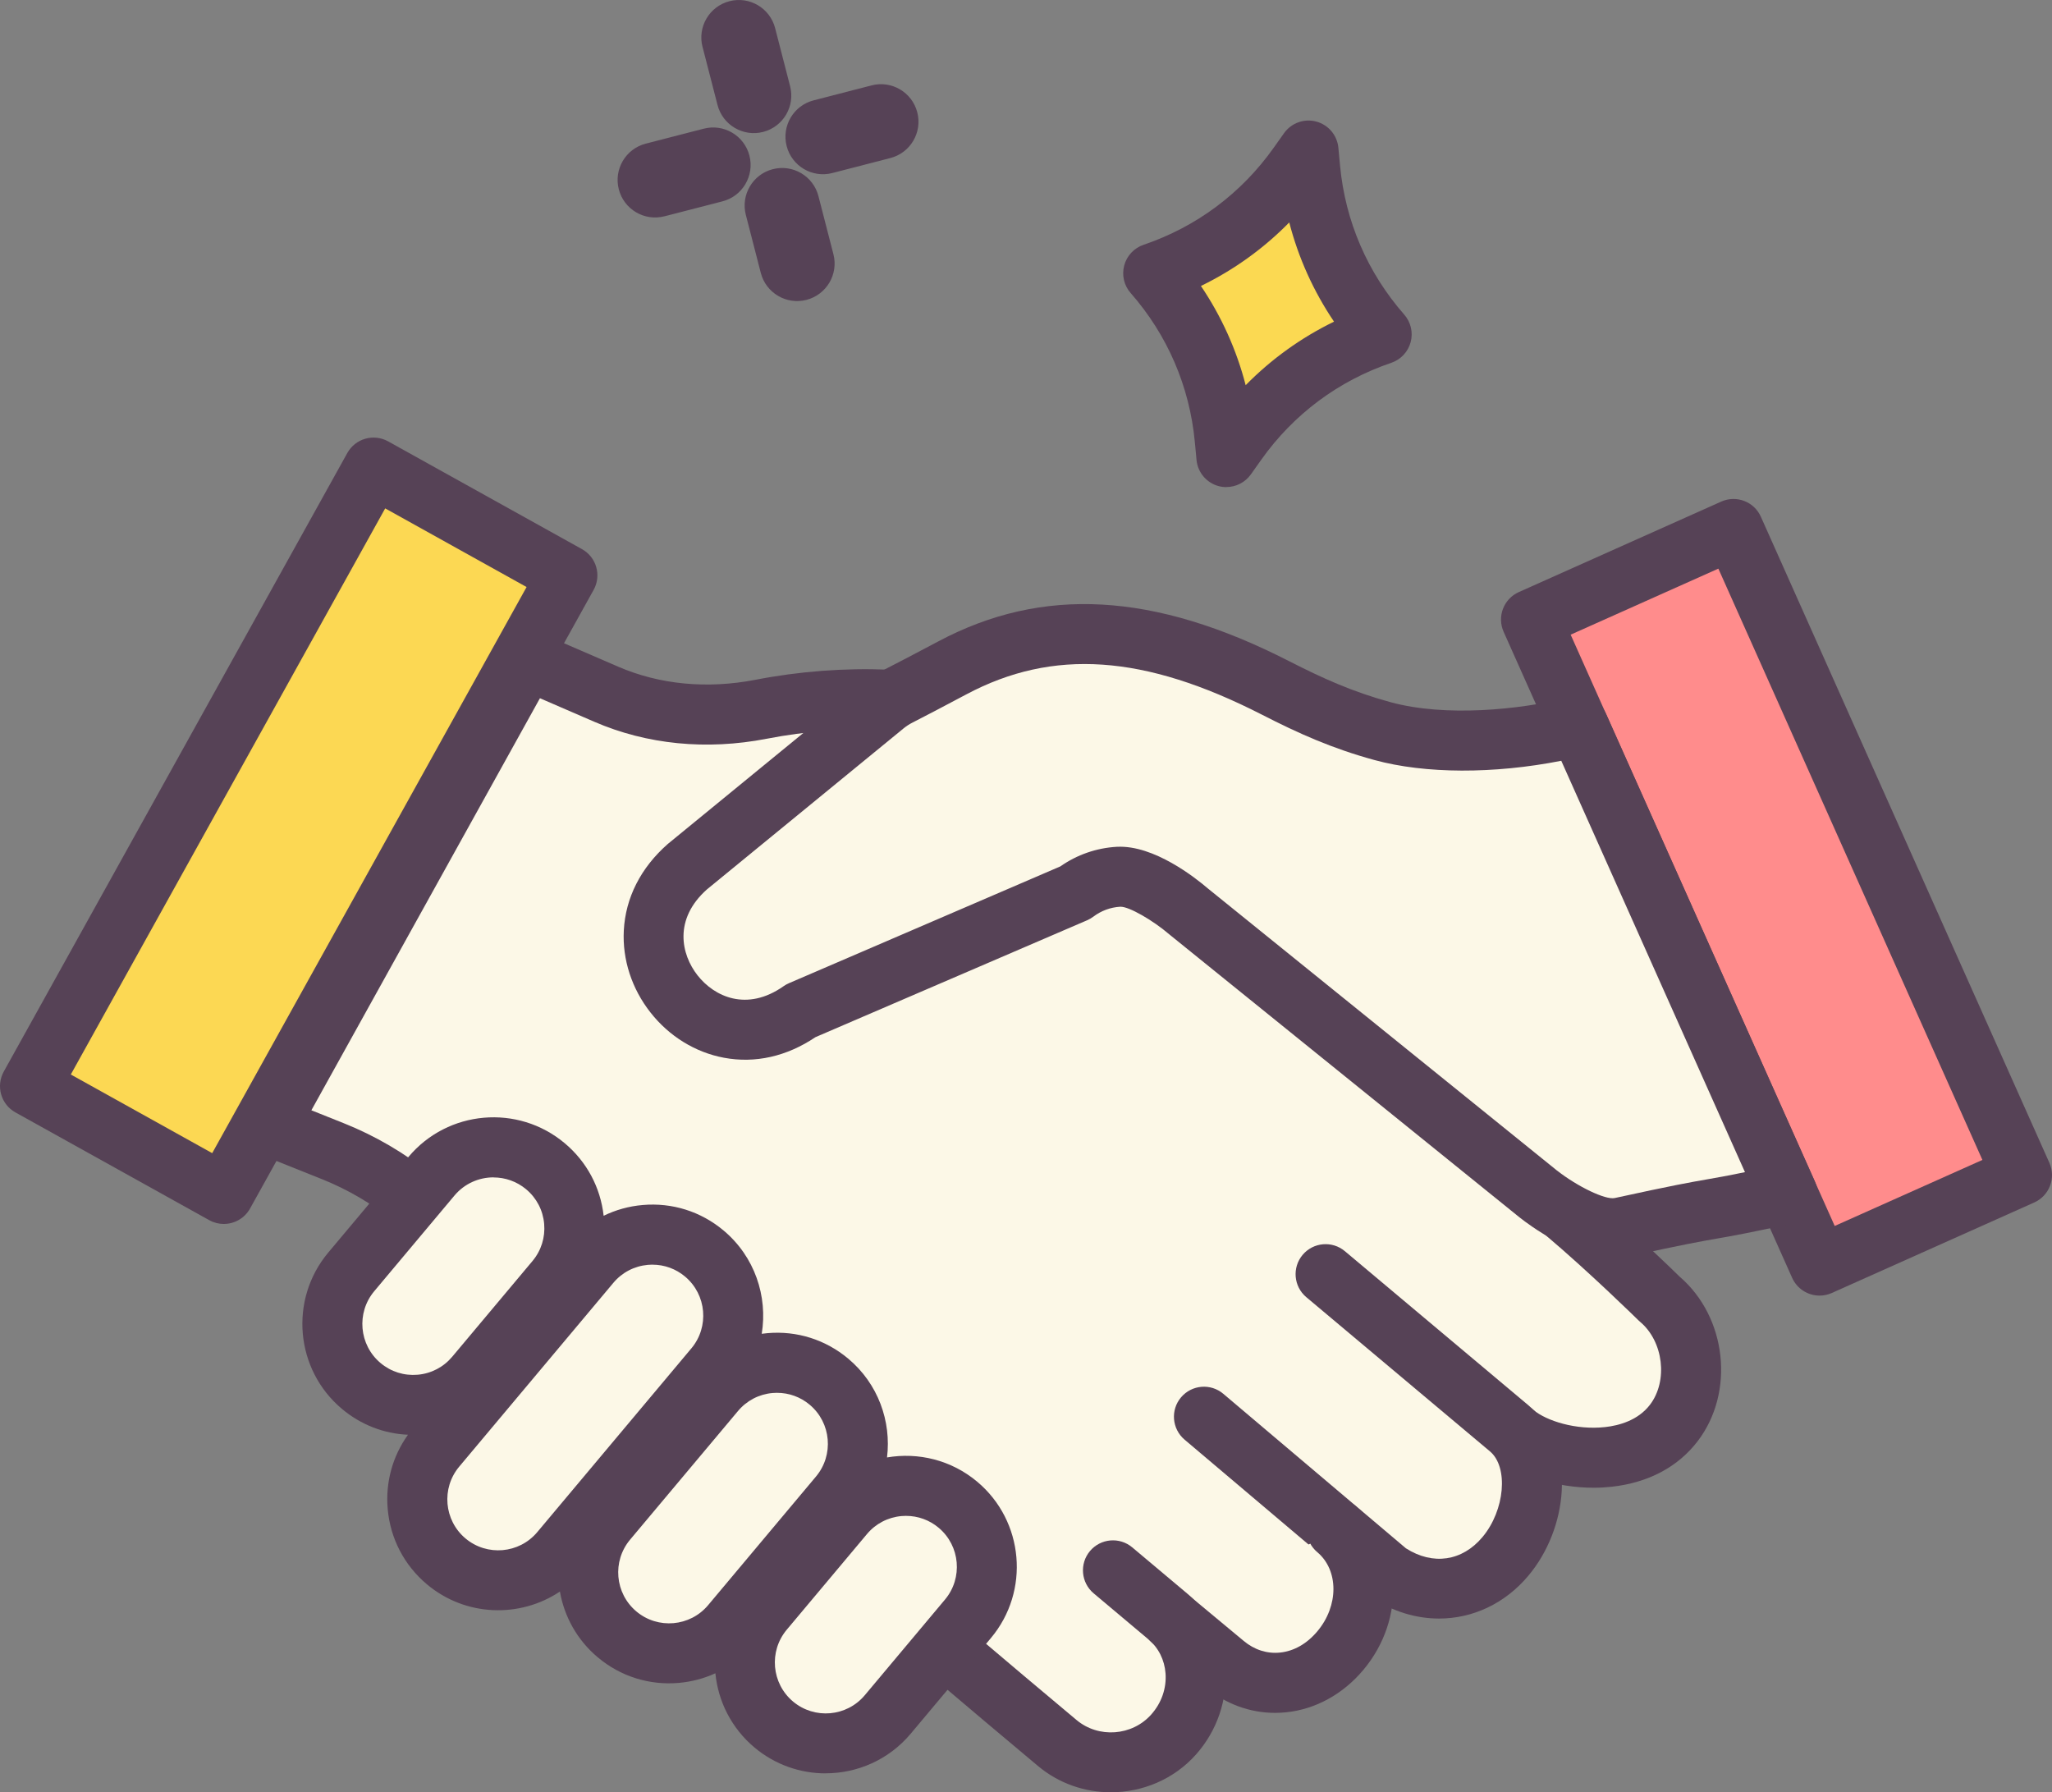 <svg width="150" height="131" viewBox="0 0 150 131" fill="none" xmlns="http://www.w3.org/2000/svg">
<rect x="0" y="0" width="150" height="131" fill="#808080" stroke="none"/>
<path fill-rule="evenodd" clip-rule="evenodd" d="M95.65 11.004C95.65 11.004 95.698 11.53 95.773 12.316C96.194 16.808 98.025 21.055 101 24.447C96.729 25.895 93.021 28.657 90.41 32.338C89.954 32.98 89.649 33.41 89.649 33.41C89.649 33.41 89.598 32.884 89.526 32.099C89.105 27.606 87.274 23.361 84.299 19.967C88.572 18.52 92.278 15.758 94.887 12.077C95.343 11.434 95.648 11.004 95.648 11.004H95.65Z" fill="#FBD952"/>
<path d="M89.649 35.604C89.46 35.604 89.269 35.58 89.081 35.53C88.195 35.293 87.55 34.529 87.465 33.614L87.342 32.305C86.96 28.247 85.338 24.48 82.65 21.418C82.165 20.867 81.99 20.11 82.18 19.401C82.369 18.693 82.902 18.127 83.595 17.892C87.454 16.583 90.74 14.134 93.1 10.809L93.863 9.734C94.394 8.986 95.334 8.648 96.218 8.885C97.104 9.122 97.748 9.885 97.834 10.798L97.957 12.107C98.338 16.166 99.961 19.932 102.649 22.995C103.131 23.545 103.309 24.302 103.118 25.009C102.927 25.715 102.399 26.283 101.704 26.518C97.845 27.828 94.558 30.276 92.199 33.601L91.438 34.674C91.019 35.262 90.348 35.598 89.651 35.598L89.649 35.604ZM87.787 20.902C89.287 23.122 90.39 25.566 91.058 28.154C92.931 26.248 95.106 24.682 97.516 23.51C96.016 21.29 94.913 18.846 94.244 16.258C92.372 18.164 90.197 19.73 87.787 20.902Z" fill="#564256"/>
<path fill-rule="evenodd" clip-rule="evenodd" d="M54.52 15.705L55.614 19.948C55.991 21.413 57.487 22.297 58.953 21.918C60.418 21.54 61.302 20.044 60.922 18.579L59.828 14.336C59.451 12.871 57.956 11.987 56.489 12.366C55.024 12.743 54.141 14.24 54.52 15.707V15.705ZM60.844 12.647L65.084 11.552C66.549 11.175 67.433 9.679 67.053 8.211C66.676 6.746 65.181 5.862 63.714 6.241L59.473 7.336C58.008 7.713 57.125 9.209 57.504 10.677C57.881 12.142 59.377 13.027 60.844 12.647ZM48.573 15.81L52.814 14.716C54.279 14.338 55.16 12.84 54.783 11.375C54.406 9.909 52.91 9.025 51.444 9.405L47.203 10.499C45.738 10.877 44.855 12.375 45.234 13.838C45.611 15.304 47.106 16.188 48.573 15.808V15.81ZM51.356 3.429L52.45 7.672C52.827 9.137 54.323 10.021 55.787 9.642C57.252 9.264 58.136 7.768 57.756 6.301L56.662 2.058C56.285 0.593 54.79 -0.292 53.323 0.088C51.858 0.465 50.974 1.961 51.354 3.429H51.356Z" fill="#564256"/>
<path d="M121.3 94.938C121.3 94.938 118.603 92.285 115.742 89.767L116.103 89.383C116.934 89.695 117.783 89.868 118.5 89.71C126.676 87.924 123.657 88.786 130.663 87.255L115.4 53.079L115.163 53.136C110.854 54.172 105.333 54.606 101.057 53.437C98.06 52.619 95.696 51.537 93.227 50.276C85.309 46.228 77.46 44.642 69.608 48.817C68.071 49.633 66.7 50.355 65.694 50.868C65.325 51.054 64.983 51.281 64.665 51.541L63.804 52.248L64.861 51.142C61.782 51.017 58.686 51.254 55.634 51.844C51.818 52.584 47.876 52.285 44.311 50.741L38.52 48.236L19.639 82.269L24.324 84.14C26.425 84.978 28.381 86.123 30.131 87.538L30.959 86.669L25.677 92.968C23.577 95.471 23.903 99.204 26.405 101.304C28.907 103.405 32.639 103.078 34.737 100.575L39.816 94.523L40.691 95.297L31.889 105.79C29.789 108.293 30.115 112.027 32.617 114.126C35.119 116.228 38.851 115.901 40.949 113.398L49.545 103.151L50.419 103.927L44.379 111.129C42.278 113.632 42.605 117.366 45.107 119.465C47.608 121.567 51.34 121.24 53.439 118.737L59.273 111.781L60.148 112.557L55.825 117.713C53.724 120.216 54.051 123.949 56.552 126.049C59.054 128.15 62.786 127.824 64.885 125.321L69.005 120.409L69.443 120.797C71.927 122.899 73.46 124.195 73.46 124.195L77.275 127.398C79.742 129.469 83.558 129.289 85.792 126.777C87.627 124.713 87.862 121.83 86.614 119.665L86.954 119.505L89.508 121.628C92.01 123.73 95.63 123.443 97.977 120.646C99.726 118.559 100.101 115.82 99.141 113.689L99.617 113.378L101.458 114.935C104.337 116.846 107.789 116.449 110.045 113.76C111.988 111.443 112.641 107.742 111.19 105.417L111.35 105.209C114.145 106.924 119.728 107.435 122.346 104.013C124.451 101.262 123.83 97.066 121.296 94.938H121.3Z" fill="#FCF8E7"/>
<path d="M110.685 104.739C113.152 106.81 119.504 107.729 122.35 104.013C124.455 101.262 123.835 97.065 121.3 94.938C121.3 94.938 117.687 91.384 114.387 88.598" fill="#FCF8E7"/>
<path d="M116.493 108.741C113.779 108.741 111.003 107.87 109.277 106.42C108.35 105.641 108.229 104.257 109.008 103.329C109.786 102.401 111.17 102.28 112.097 103.059C113.029 103.842 115.182 104.544 117.338 104.307C118.348 104.195 119.734 103.822 120.611 102.677C121.942 100.938 121.6 98.048 119.892 96.616C119.848 96.579 119.804 96.539 119.765 96.5C119.73 96.465 116.171 92.97 112.976 90.274C112.051 89.493 111.933 88.109 112.713 87.183C113.494 86.257 114.877 86.139 115.803 86.92C118.94 89.567 122.286 92.83 122.782 93.314C126.229 96.276 126.836 101.762 124.093 105.345C122.655 107.225 120.484 108.374 117.818 108.668C117.381 108.716 116.939 108.741 116.496 108.741H116.493Z" fill="#564256"/>
<path d="M64.861 51.14C61.782 51.015 58.686 51.252 55.634 51.842C51.818 52.581 47.876 52.283 44.311 50.739L38.52 48.233L19.639 82.267L24.324 84.138C26.425 84.976 28.381 86.121 30.131 87.536" fill="#FCF8E7"/>
<path d="M30.128 89.73C29.644 89.73 29.157 89.57 28.751 89.243C27.171 87.964 25.405 86.933 23.509 86.176L18.823 84.305C18.238 84.07 17.782 83.596 17.571 83.004C17.36 82.411 17.413 81.753 17.72 81.203L36.601 47.169C37.149 46.182 38.355 45.774 39.388 46.219L45.179 48.725C48.214 50.039 51.685 50.37 55.215 49.688C58.429 49.065 61.703 48.817 64.946 48.946C66.156 48.995 67.097 50.017 67.049 51.228C67.001 52.439 65.979 53.378 64.768 53.332C61.863 53.213 58.931 53.437 56.048 53.996C51.647 54.85 47.286 54.42 43.436 52.752L39.469 51.035L22.761 81.152L25.134 82.1C27.438 83.021 29.582 84.274 31.505 85.829C32.448 86.591 32.595 87.972 31.834 88.914C31.4 89.451 30.767 89.73 30.126 89.73H30.128Z" fill="#564256"/>
<path d="M81.203 131C79.308 131 77.409 130.368 75.87 129.074L72.055 125.871L68.031 122.467C67.106 121.683 66.992 120.299 67.772 119.376C68.555 118.45 69.939 118.336 70.862 119.117L74.879 122.515L78.688 125.713C80.301 127.069 82.755 126.889 84.156 125.314C84.908 124.467 85.279 123.401 85.2 122.311C85.127 121.321 84.684 120.437 83.95 119.823L79.946 116.46C79.019 115.681 78.898 114.297 79.676 113.369C80.455 112.441 81.838 112.321 82.766 113.099L86.77 116.462C88.419 117.847 89.414 119.81 89.574 121.993C89.739 124.243 88.958 126.516 87.434 128.232C85.807 130.061 83.509 131 81.203 131Z" fill="#564256"/>
<path d="M96.902 93.132L110.328 104.403C112.83 106.505 112.306 111.068 110.049 113.757C107.793 116.447 104.342 116.846 101.463 114.933L88.008 103.552" fill="#FCF8E7"/>
<path d="M105.195 118.303C103.52 118.303 101.811 117.796 100.25 116.76C100.18 116.714 100.112 116.662 100.046 116.607L86.592 105.226C85.667 104.443 85.55 103.058 86.333 102.135C87.116 101.209 88.5 101.093 89.423 101.876L102.772 113.169C104.747 114.426 106.883 114.117 108.368 112.347C110.008 110.392 110.284 107.233 108.916 106.084L95.49 94.812C94.562 94.034 94.442 92.649 95.22 91.721C95.999 90.793 97.382 90.673 98.31 91.451L111.736 102.723C113.448 104.162 114.31 106.386 114.161 108.986C114.031 111.226 113.145 113.476 111.727 115.165C109.995 117.232 107.631 118.303 105.193 118.303H105.195Z" fill="#564256"/>
<path d="M97.7 111.77C100.202 113.872 100.327 117.842 97.981 120.641C95.632 123.441 92.014 123.726 89.513 121.624L85.64 118.406" fill="#FCF8E7"/>
<path d="M93.21 125.196C91.359 125.196 89.572 124.54 88.103 123.305L84.239 120.093C83.307 119.319 83.18 117.937 83.954 117.004C84.728 116.072 86.11 115.945 87.042 116.719L90.914 119.937C91.69 120.589 92.631 120.889 93.576 120.788C94.593 120.681 95.536 120.143 96.301 119.231C97.869 117.362 97.862 114.769 96.293 113.45C95.365 112.672 95.244 111.287 96.023 110.359C96.801 109.432 98.185 109.311 99.112 110.09C102.537 112.966 102.783 118.331 99.663 122.052C98.174 123.827 96.176 124.928 94.036 125.152C93.762 125.18 93.486 125.196 93.214 125.196H93.21Z" fill="#564256"/>
<path d="M32.617 114.124C30.115 112.022 29.788 108.291 31.889 105.787L43.155 92.355C45.256 89.852 48.985 89.525 51.487 91.627C53.989 93.729 54.316 97.46 52.215 99.963L40.949 113.395C38.849 115.898 35.119 116.225 32.617 114.124ZM53.443 118.733L61.33 109.33C63.431 106.827 63.104 103.094 60.602 100.994C58.1 98.893 54.368 99.219 52.27 101.723L44.383 111.125C42.282 113.628 42.609 117.362 45.111 119.461C47.613 121.562 51.345 121.236 53.443 118.733ZM34.737 100.573L40.601 93.582C42.701 91.079 42.374 87.345 39.873 85.246C37.371 83.144 33.639 83.471 31.541 85.974L25.677 92.965C23.577 95.468 23.903 99.202 26.405 101.301C28.907 103.403 32.639 103.076 34.737 100.573ZM64.891 125.316L70.754 118.325C72.855 115.822 72.528 112.088 70.026 109.988C67.525 107.887 63.793 108.214 61.694 110.717L55.831 117.708C53.73 120.211 54.057 123.945 56.559 126.044C59.061 128.146 62.793 127.819 64.891 125.316Z" fill="#FCF8E7"/>
<path d="M60.352 129.618C58.513 129.618 56.664 128.997 55.147 127.723C53.458 126.305 52.494 124.34 52.294 122.302C51.461 122.684 50.557 122.923 49.617 123.006C47.457 123.193 45.359 122.532 43.699 121.139C42.179 119.865 41.247 118.145 40.929 116.328C38.009 118.283 34.031 118.171 31.207 115.8C29.549 114.407 28.53 112.452 28.341 110.294C28.17 108.346 28.694 106.441 29.823 104.868C28.056 104.789 26.372 104.136 24.995 102.977C21.57 100.102 21.123 94.977 23.997 91.55L29.861 84.559C32.735 81.132 37.86 80.685 41.282 83.561C42.89 84.91 43.894 86.786 44.126 88.863C45.008 88.433 45.97 88.163 46.979 88.076C49.137 87.887 51.237 88.549 52.897 89.942C55.171 91.851 56.131 94.751 55.682 97.489C55.818 97.471 55.954 97.454 56.092 97.443C58.249 97.252 60.35 97.917 62.01 99.31C64.192 101.141 65.165 103.888 64.841 106.527C67.112 106.136 69.535 106.707 71.436 108.302C74.861 111.178 75.308 116.302 72.434 119.729L66.571 126.72C64.97 128.629 62.67 129.614 60.354 129.614L60.352 129.618ZM66.231 110.796C66.121 110.796 66.011 110.8 65.9 110.811C64.909 110.899 64.012 111.366 63.374 112.127L57.51 119.119C56.191 120.692 56.397 123.046 57.969 124.366C59.541 125.687 61.894 125.481 63.214 123.908L69.077 116.916C70.397 115.343 70.191 112.99 68.619 111.669C67.943 111.101 67.106 110.798 66.233 110.798L66.231 110.796ZM56.804 101.802C56.695 101.802 56.585 101.806 56.473 101.817C55.482 101.903 54.585 102.372 53.947 103.133L46.06 112.535C44.74 114.108 44.946 116.462 46.519 117.783C48.091 119.103 50.443 118.897 51.763 117.324L59.648 107.922C60.968 106.349 60.762 103.995 59.19 102.675C58.515 102.107 57.677 101.804 56.804 101.804V101.802ZM47.692 92.434C47.582 92.434 47.472 92.439 47.361 92.45C46.369 92.538 45.473 93.005 44.835 93.766L33.569 107.198C32.249 108.771 32.455 111.125 34.027 112.446C35.599 113.766 37.952 113.56 39.272 111.987L50.538 98.555C51.858 96.982 51.652 94.628 50.08 93.308C49.404 92.739 48.566 92.437 47.694 92.437L47.692 92.434ZM36.075 86.055C35.011 86.055 33.955 86.507 33.22 87.385L27.357 94.376C26.037 95.949 26.243 98.303 27.815 99.623C28.576 100.264 29.541 100.567 30.532 100.481C31.523 100.395 32.42 99.926 33.058 99.165L38.921 92.174C39.561 91.412 39.864 90.447 39.778 89.455C39.693 88.464 39.226 87.567 38.463 86.928C37.768 86.345 36.917 86.06 36.073 86.06L36.075 86.055Z" fill="#564256"/>
<path d="M41.476 42.053L27.307 34.176L2.194 79.39L16.364 87.267L41.476 42.053Z" fill="#FCD853"/>
<path d="M16.363 89.462C16.003 89.462 15.637 89.372 15.299 89.186L1.128 81.308C0.619 81.025 0.244 80.553 0.084 79.992C-0.076 79.432 -0.006 78.831 0.275 78.324L25.388 33.112C25.671 32.603 26.142 32.228 26.703 32.068C27.263 31.908 27.863 31.978 28.37 32.259L42.541 40.136C43.6 40.724 43.982 42.06 43.392 43.12L18.279 88.332C17.878 89.054 17.13 89.46 16.361 89.46L16.363 89.462ZM5.176 78.537L15.512 84.285L38.493 42.907L28.157 37.159L5.176 78.537Z" fill="#564256"/>
<path d="M126.718 38.652L111.918 45.27L133.013 92.494L147.812 85.877L126.718 38.652Z" fill="#FF8C8C"/>
<path d="M133.009 94.698C132.171 94.698 131.371 94.214 131.005 93.4L109.913 46.176C109.677 45.645 109.659 45.042 109.867 44.498C110.076 43.953 110.49 43.515 111.021 43.278L125.821 36.662C126.926 36.168 128.225 36.662 128.718 37.769L149.809 84.993C150.046 85.524 150.064 86.128 149.855 86.672C149.647 87.216 149.233 87.654 148.702 87.891L133.901 94.508C133.612 94.637 133.307 94.698 133.009 94.698ZM114.814 46.389L134.116 89.607L144.913 84.781L125.611 41.562L114.814 46.389Z" fill="#564256"/>
<path d="M115.4 53.079L115.163 53.136C110.854 54.172 105.333 54.606 101.057 53.437C98.06 52.617 95.696 51.537 93.227 50.276C85.307 46.228 77.46 44.642 69.608 48.817C68.071 49.633 66.7 50.355 65.694 50.868C65.325 51.054 64.983 51.281 64.665 51.541L50.257 63.337C43.708 69.107 51.413 78.891 58.541 73.878L78.602 65.246C79.516 64.555 80.613 64.151 81.755 64.085H81.762C83.807 63.965 86.901 66.632 86.901 66.632L112.455 87.277C112.455 87.277 116.174 90.219 118.496 89.71C126.672 87.924 123.653 88.786 130.658 87.255L115.395 53.079H115.4Z" fill="#FCF8E7"/>
<path d="M117.956 91.959C115.007 91.959 111.777 89.535 111.1 88.997C111.093 88.993 111.089 88.988 111.082 88.984L85.529 68.339C85.511 68.324 85.494 68.31 85.476 68.295C84.246 67.242 82.542 66.275 81.926 66.275C81.915 66.275 81.904 66.275 81.895 66.275C81.889 66.275 81.882 66.275 81.876 66.275C81.168 66.319 80.494 66.569 79.929 66.996C79.788 67.102 79.635 67.192 79.473 67.262L59.609 75.808C57.511 77.219 55.204 77.739 52.924 77.313C50.832 76.923 48.924 75.751 47.554 74.01C46.181 72.268 45.488 70.136 45.6 68.008C45.727 65.614 46.837 63.429 48.812 61.69C48.832 61.672 48.852 61.655 48.874 61.639L63.282 49.844C63.723 49.482 64.203 49.168 64.705 48.914C65.621 48.446 66.891 47.782 68.586 46.882C76.219 42.824 84.367 43.282 94.231 48.324C96.689 49.581 98.891 50.572 101.641 51.322C105.671 52.423 111.008 51.88 114.656 51.004L114.893 50.947C115.919 50.702 116.976 51.221 117.406 52.184L132.669 86.36C132.939 86.963 132.921 87.655 132.625 88.245C132.329 88.835 131.781 89.258 131.136 89.399C127.722 90.144 126.659 90.329 125.532 90.526C124.372 90.728 123.17 90.936 118.972 91.853C118.64 91.926 118.303 91.959 117.958 91.959H117.956ZM113.825 85.562C115.323 86.738 117.366 87.714 118.033 87.567C122.324 86.63 123.57 86.413 124.776 86.202C125.495 86.077 126.188 85.957 127.556 85.674L114.128 55.607C109.199 56.576 104.193 56.567 100.478 55.554C97.365 54.703 94.929 53.61 92.23 52.228C83.636 47.837 76.977 47.382 70.636 50.754C68.919 51.667 67.628 52.344 66.687 52.823C66.466 52.935 66.253 53.075 66.053 53.237L51.678 65.007C49.233 67.183 49.779 69.752 50.994 71.294C52.211 72.84 54.588 73.975 57.281 72.081C57.403 71.994 57.537 71.921 57.675 71.862L77.512 63.326C78.725 62.475 80.144 61.981 81.628 61.894C81.637 61.894 81.645 61.894 81.654 61.894C84.347 61.753 87.388 64.16 88.305 64.947L113.823 85.564L113.825 85.562Z" fill="#564256"/>
</svg>
